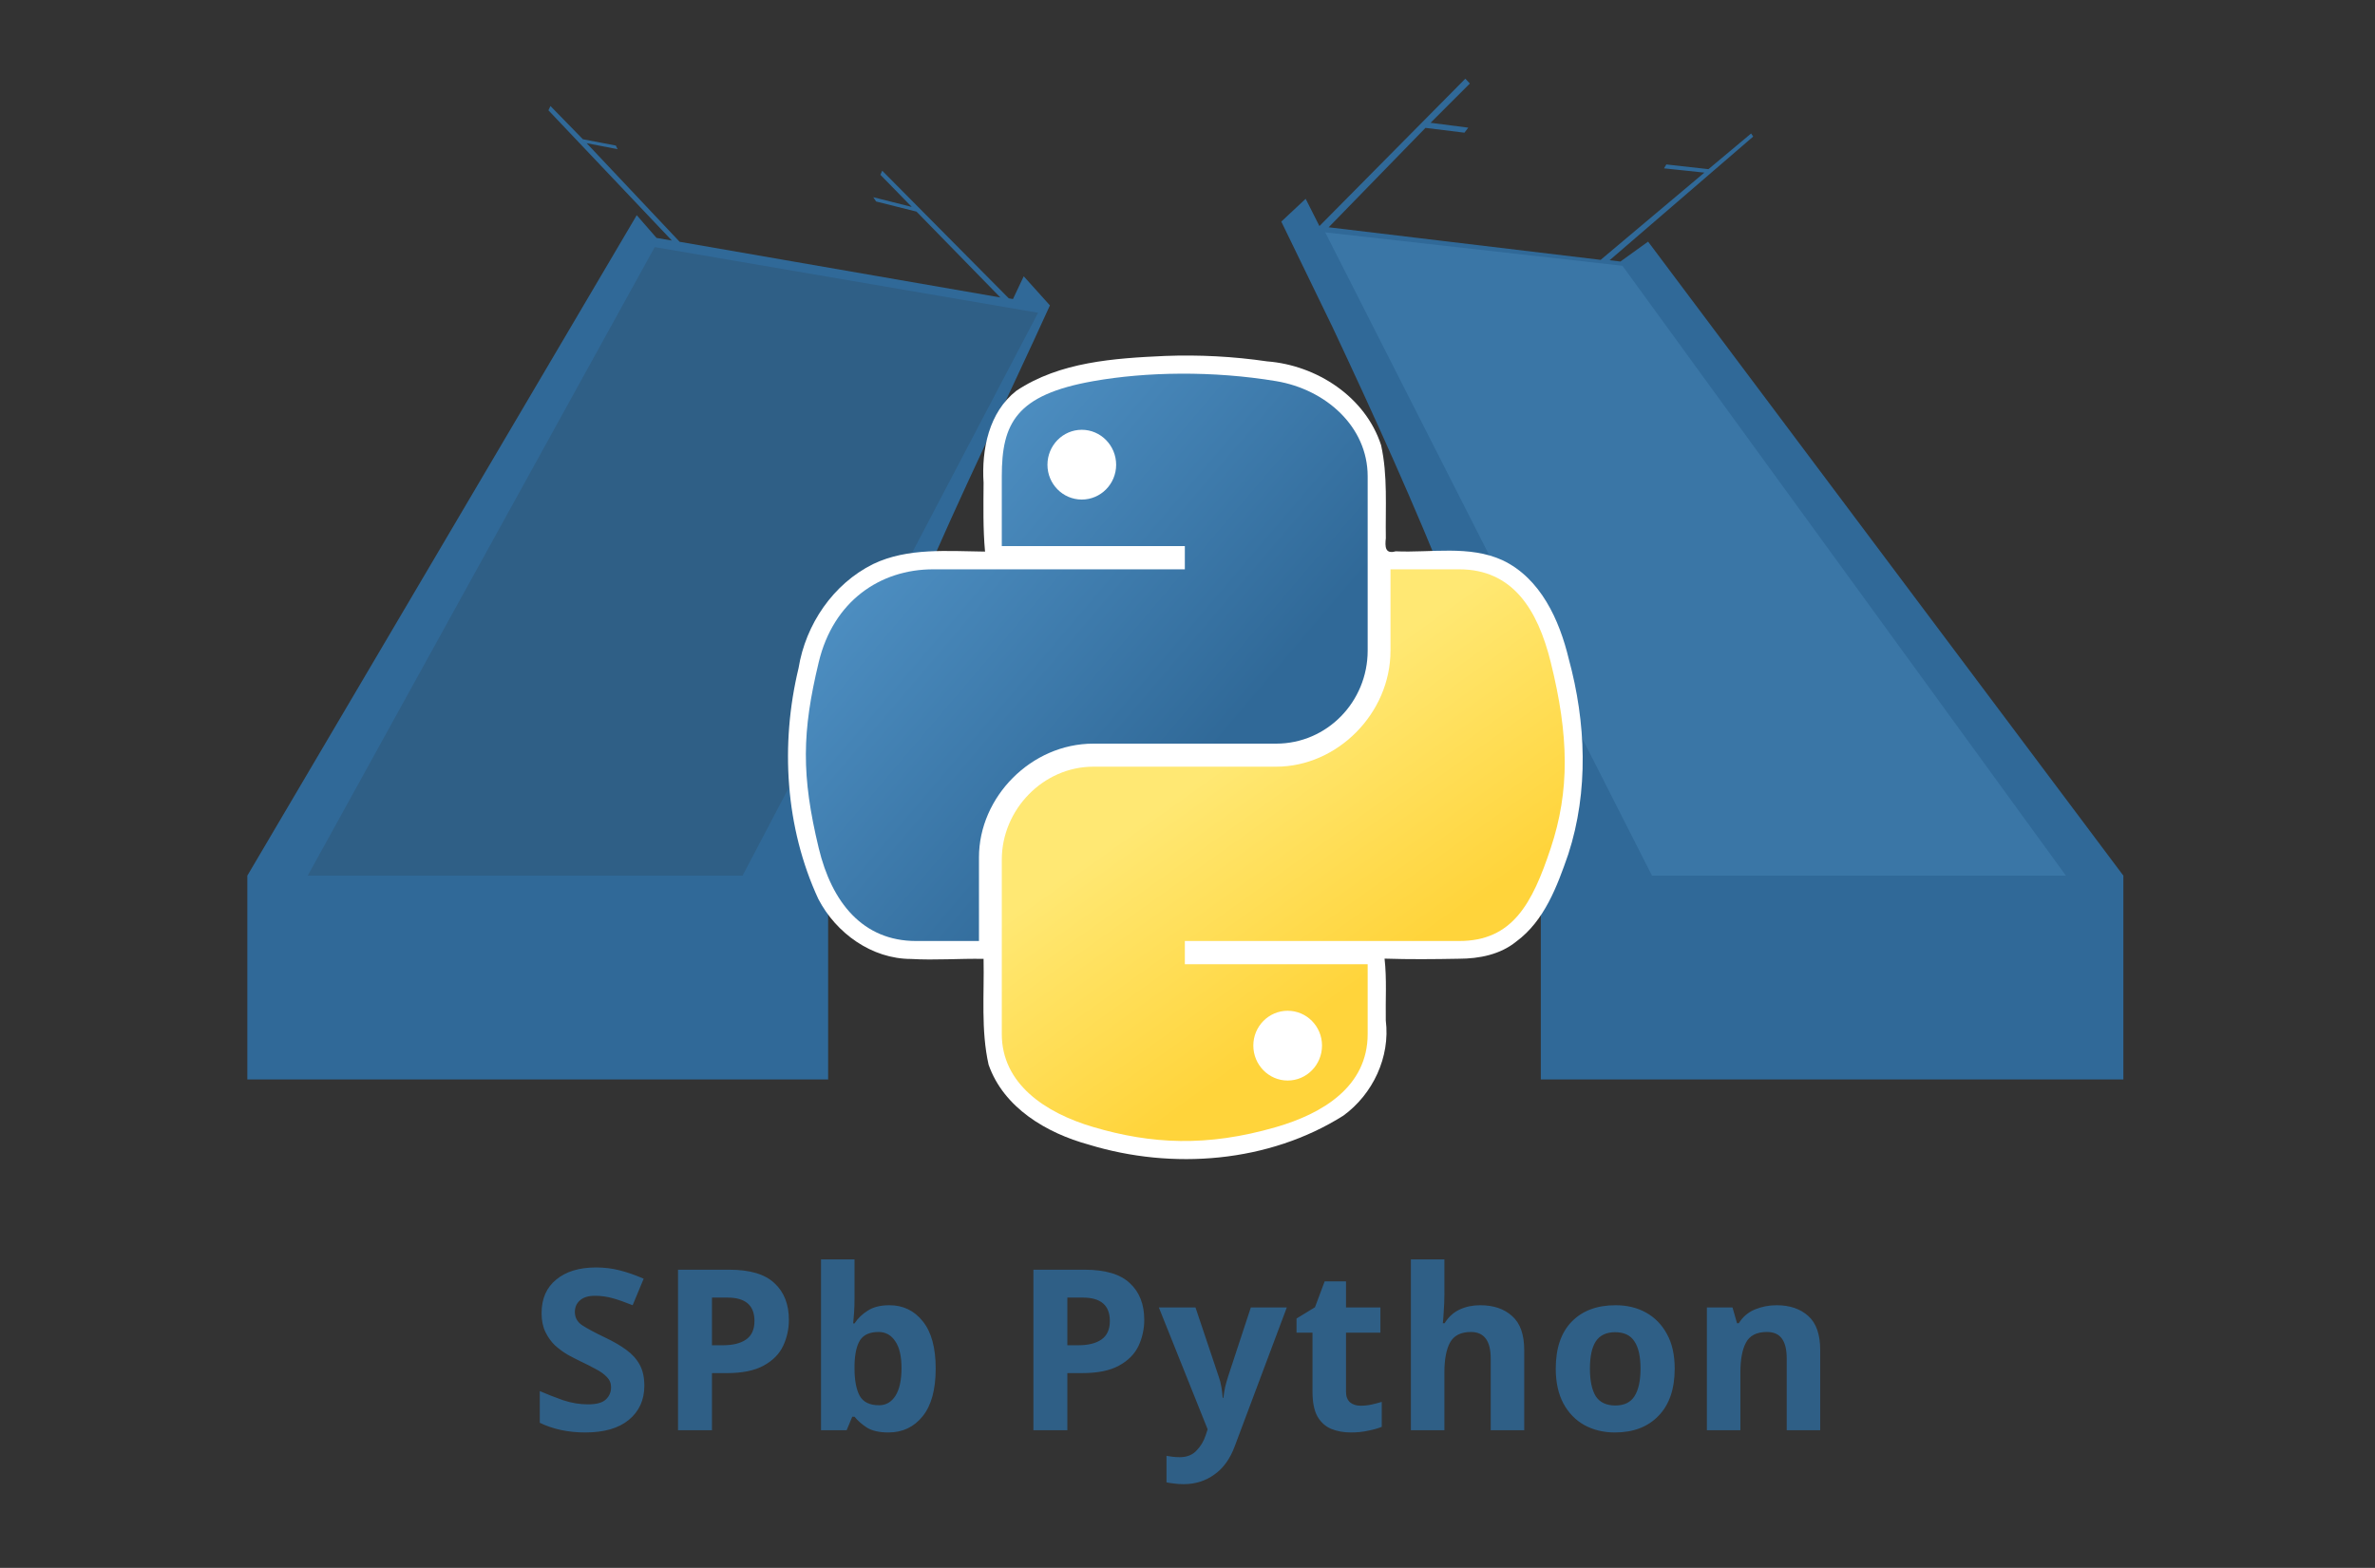 <?xml version="1.0" encoding="UTF-8"?> <svg xmlns="http://www.w3.org/2000/svg" width="845" height="558" viewBox="0 0 845 558" fill="none"><rect x="0" y="0" width="845" height="558" fill="#333333" stroke="none"/> <path d="M229.25 493.16C229.25 498.227 227.41 502.28 223.73 505.32C220.104 508.307 214.93 509.8 208.21 509.8C202.184 509.8 196.797 508.653 192.05 506.36V495.08C194.77 496.253 197.57 497.347 200.45 498.36C203.384 499.32 206.29 499.8 209.17 499.8C212.157 499.8 214.264 499.24 215.49 498.12C216.77 496.947 217.41 495.48 217.41 493.72C217.41 492.28 216.904 491.053 215.89 490.04C214.93 489.027 213.624 488.093 211.97 487.24C210.317 486.333 208.424 485.373 206.29 484.36C204.957 483.72 203.517 482.973 201.97 482.12C200.424 481.213 198.93 480.12 197.49 478.84C196.104 477.507 194.957 475.907 194.05 474.04C193.144 472.173 192.69 469.933 192.69 467.32C192.69 462.2 194.424 458.227 197.89 455.4C201.357 452.52 206.077 451.08 212.05 451.08C215.037 451.08 217.864 451.427 220.53 452.12C223.25 452.813 226.077 453.8 229.01 455.08L225.09 464.52C222.477 463.453 220.13 462.627 218.05 462.04C215.97 461.453 213.837 461.16 211.65 461.16C209.357 461.16 207.597 461.693 206.37 462.76C205.144 463.827 204.53 465.213 204.53 466.92C204.53 468.947 205.437 470.547 207.25 471.72C209.064 472.893 211.757 474.333 215.33 476.04C218.264 477.427 220.744 478.867 222.77 480.36C224.85 481.853 226.45 483.613 227.57 485.64C228.69 487.667 229.25 490.173 229.25 493.16ZM259.473 451.88C266.833 451.88 272.193 453.48 275.553 456.68C278.966 459.827 280.673 464.173 280.673 469.72C280.673 473.027 279.979 476.147 278.593 479.08C277.206 481.96 274.886 484.28 271.633 486.04C268.433 487.8 264.059 488.68 258.513 488.68H253.313V509H241.233V451.88H259.473ZM258.833 461.8H253.313V478.76H257.313C260.726 478.76 263.419 478.093 265.393 476.76C267.419 475.373 268.433 473.16 268.433 470.12C268.433 464.573 265.233 461.8 258.833 461.8ZM304.027 448.2V462.36C304.027 464.013 303.974 465.64 303.867 467.24C303.761 468.84 303.654 470.093 303.547 471H304.027C305.201 469.187 306.774 467.667 308.747 466.44C310.721 465.16 313.281 464.52 316.427 464.52C321.334 464.52 325.307 466.44 328.347 470.28C331.387 474.067 332.907 479.667 332.907 487.08C332.907 494.547 331.361 500.2 328.267 504.04C325.174 507.88 321.121 509.8 316.107 509.8C312.907 509.8 310.374 509.24 308.507 508.12C306.694 506.947 305.201 505.64 304.027 504.2H303.227L301.227 509H292.107V448.2H304.027ZM312.587 474.04C309.494 474.04 307.307 475 306.027 476.92C304.801 478.84 304.134 481.773 304.027 485.72V487C304.027 491.213 304.641 494.467 305.867 496.76C307.147 499 309.441 500.12 312.747 500.12C315.201 500.12 317.147 499 318.587 496.76C320.027 494.467 320.747 491.187 320.747 486.92C320.747 482.653 320.001 479.453 318.507 477.32C317.067 475.133 315.094 474.04 312.587 474.04ZM385.913 451.88C393.273 451.88 398.633 453.48 401.993 456.68C405.407 459.827 407.113 464.173 407.113 469.72C407.113 473.027 406.42 476.147 405.033 479.08C403.647 481.96 401.327 484.28 398.073 486.04C394.873 487.8 390.5 488.68 384.953 488.68H379.753V509H367.673V451.88H385.913ZM385.273 461.8H379.753V478.76H383.753C387.167 478.76 389.86 478.093 391.833 476.76C393.86 475.373 394.873 473.16 394.873 470.12C394.873 464.573 391.673 461.8 385.273 461.8ZM412.308 465.32H425.348L433.588 489.88C434.014 491.053 434.334 492.28 434.548 493.56C434.761 494.787 434.921 496.093 435.028 497.48H435.268C435.428 496.093 435.641 494.787 435.908 493.56C436.228 492.28 436.574 491.053 436.948 489.88L445.028 465.32H457.828L439.348 514.6C437.694 519.133 435.268 522.52 432.068 524.76C428.921 527.053 425.268 528.2 421.108 528.2C419.774 528.2 418.601 528.12 417.588 527.96C416.628 527.853 415.774 527.72 415.028 527.56V518.12C415.614 518.227 416.308 518.333 417.108 518.44C417.961 518.547 418.841 518.6 419.748 518.6C422.254 518.6 424.228 517.827 425.668 516.28C427.161 514.787 428.254 512.973 428.948 510.84L429.668 508.68L412.308 465.32ZM484.095 500.28C485.428 500.28 486.708 500.147 487.935 499.88C489.161 499.613 490.388 499.293 491.615 498.92V507.8C490.335 508.333 488.735 508.787 486.815 509.16C484.948 509.587 482.895 509.8 480.655 509.8C478.041 509.8 475.695 509.373 473.615 508.52C471.588 507.667 469.961 506.2 468.735 504.12C467.561 501.987 466.975 499.053 466.975 495.32V474.28H461.295V469.24L467.855 465.24L471.295 456.04H478.895V465.32H491.135V474.28H478.895V495.32C478.895 496.973 479.375 498.227 480.335 499.08C481.295 499.88 482.548 500.28 484.095 500.28ZM513.902 448.2V460.6C513.902 462.733 513.822 464.787 513.662 466.76C513.556 468.733 513.449 470.12 513.342 470.92H513.982C515.369 468.68 517.156 467.053 519.342 466.04C521.529 465.027 523.956 464.52 526.622 464.52C531.369 464.52 535.156 465.8 537.982 468.36C540.862 470.867 542.302 474.92 542.302 480.52V509H530.382V483.48C530.382 477.187 528.036 474.04 523.342 474.04C519.769 474.04 517.289 475.293 515.902 477.8C514.569 480.253 513.902 483.8 513.902 488.44V509H501.982V448.2H513.902ZM595.84 487.08C595.84 494.333 593.92 499.933 590.08 503.88C586.294 507.827 581.12 509.8 574.56 509.8C570.507 509.8 566.88 508.92 563.68 507.16C560.534 505.4 558.054 502.84 556.24 499.48C554.427 496.067 553.52 491.933 553.52 487.08C553.52 479.827 555.414 474.253 559.2 470.36C562.987 466.467 568.187 464.52 574.8 464.52C578.907 464.52 582.534 465.4 585.68 467.16C588.827 468.92 591.307 471.48 593.12 474.84C594.934 478.147 595.84 482.227 595.84 487.08ZM565.68 487.08C565.68 491.4 566.374 494.68 567.76 496.92C569.2 499.107 571.52 500.2 574.72 500.2C577.867 500.2 580.134 499.107 581.52 496.92C582.96 494.68 583.68 491.4 583.68 487.08C583.68 482.76 582.96 479.533 581.52 477.4C580.134 475.213 577.84 474.12 574.64 474.12C571.494 474.12 569.2 475.213 567.76 477.4C566.374 479.533 565.68 482.76 565.68 487.08ZM632.092 464.52C636.785 464.52 640.545 465.8 643.372 468.36C646.198 470.867 647.612 474.92 647.612 480.52V509H635.692V483.48C635.692 480.333 635.132 477.987 634.012 476.44C632.892 474.84 631.105 474.04 628.652 474.04C625.025 474.04 622.545 475.293 621.212 477.8C619.878 480.253 619.212 483.8 619.212 488.44V509H607.292V465.32H616.412L618.012 470.92H618.652C620.038 468.68 621.932 467.053 624.332 466.04C626.785 465.027 629.372 464.52 632.092 464.52Z" fill="#2F5F86"></path> <path d="M548.204 353.562V384.18H755.472V331.196V311.633L586.37 85.991L576.532 93.072L572.526 92.604H572.697L623.774 48.604L623.025 47.512L607.847 60.201L592.861 58.525L592.035 59.913L606.397 61.433L569.5 92.477L472.727 80.888L507.172 45.511L521.034 47.223L522.391 45.429L508.98 43.702L522.961 29.731L521.355 28L469.437 80.454L464.541 70.752L455.873 78.863L474.021 116.265L474.083 116.39C503.399 178.823 532.672 245.061 548.204 311.633V353.562ZM294.644 311.633C306.384 245.045 343.057 175.868 373.551 108.685L364.228 98.328L360.408 106.423L358.911 106.174L358.896 106.158L313.884 60.754L313.229 62.205L324.402 73.642L310.699 70.182L311.713 71.71L326.086 75.311L355.909 105.862L241.806 86.053L208.721 50.958L219.743 53.092L219.103 51.797L207.38 49.554L195.844 37.733L195.127 39.261L239.033 85.603L233.595 84.678L226.543 76.586L88 311.633V331.196V384.18H294.644V353.562" fill="#306998"></path> <path d="M232.944 87.939L369.338 111.309L264.209 311.633H109.48L232.944 87.939Z" fill="#2F5F86"></path> <path d="M577.248 94.585L735.03 311.633H587.763L471.5 82.696L577.248 94.585Z" fill="#3A76A6"></path> <path d="M414.443 126.68C396.384 127.506 377.061 128.768 361.629 139.059C351.83 146.712 349.185 159.983 349.946 171.817C349.897 179.981 349.718 188.166 350.467 196.306C337.255 196.175 322.995 194.831 310.701 200.719C296.453 207.751 286.647 222.18 284.117 237.789C277.575 264.91 279.374 294.511 291.155 319.946C297.484 332.132 310.164 341.283 324.17 341.286C332.757 341.796 341.353 341.094 349.945 341.252C350.211 353.774 348.965 366.618 351.73 378.911C357.099 394.257 372.345 403.26 387.381 407.366C417.19 416.473 451.394 413.789 477.947 397.05C488.45 389.412 494.684 376.18 493.049 363.164C492.914 355.833 493.445 348.473 492.611 341.167C501.407 341.461 510.281 341.373 519.11 341.207C526.323 341.191 533.766 339.725 539.448 335.104C549.505 327.71 554.029 315.399 557.984 303.996C565.273 281.547 564.294 257.086 558.153 234.521C554.822 220.631 548.143 205.838 534.6 199.388C522.713 193.95 509.197 196.774 496.551 196.205C492.749 197.297 492.744 194.499 493.066 191.523C492.889 180.524 493.777 169.24 491.382 158.461C485.819 141.228 468.456 129.963 450.82 128.609C438.822 126.854 426.581 126.212 414.443 126.68V126.68Z" fill="white"></path> <path d="M420.111 132.986C408.978 133.037 398.346 133.987 388.99 135.644C361.431 140.514 356.428 150.709 356.428 169.51V194.34H421.553V202.617H356.428H331.987C313.059 202.617 296.486 213.998 291.302 235.648C285.323 260.465 285.058 275.95 291.302 301.862C295.932 321.151 306.987 334.894 325.914 334.894H348.306V305.128C348.306 283.623 366.905 264.655 388.99 264.655H454.04C472.147 264.655 486.602 249.74 486.602 231.548V169.51C486.602 151.854 471.713 138.59 454.04 135.644C442.852 133.78 431.244 132.934 420.111 132.986ZM384.892 152.957C391.619 152.957 397.112 158.542 397.112 165.41C397.112 172.253 391.619 177.787 384.892 177.787C378.141 177.787 372.671 172.253 372.671 165.41C372.671 158.542 378.141 152.957 384.892 152.957Z" fill="url(#paint0_linear)"></path> <path d="M494.725 202.617V231.548C494.725 253.978 475.716 272.856 454.04 272.856H388.991C371.173 272.856 356.428 288.112 356.428 305.963V368.001C356.428 385.657 371.776 396.042 388.991 401.108C409.606 407.172 429.375 408.268 454.04 401.108C470.436 396.359 486.603 386.802 486.603 368.001V343.17H421.554V334.894H486.603H519.166C538.093 334.894 545.146 321.687 551.728 301.863C558.528 281.454 558.238 261.828 551.728 235.649C547.051 216.799 538.117 202.617 519.166 202.617H494.725V202.617ZM458.139 359.724C464.89 359.724 470.36 365.258 470.36 372.101C470.36 378.969 464.89 384.554 458.139 384.554C451.412 384.554 445.919 378.969 445.919 372.101C445.919 365.258 451.412 359.724 458.139 359.724Z" fill="url(#paint1_linear)"></path> <defs> <linearGradient id="paint0_linear" x1="286.718" y1="132.984" x2="436.939" y2="260.943" gradientUnits="userSpaceOnUse"> <stop stop-color="#5A9FD4"></stop> <stop offset="1" stop-color="#306998"></stop> </linearGradient> <linearGradient id="paint1_linear" x1="456.574" y1="370.014" x2="402.67" y2="294.508" gradientUnits="userSpaceOnUse"> <stop stop-color="#FFD43B"></stop> <stop offset="1" stop-color="#FFE873"></stop> </linearGradient> </defs> </svg> 